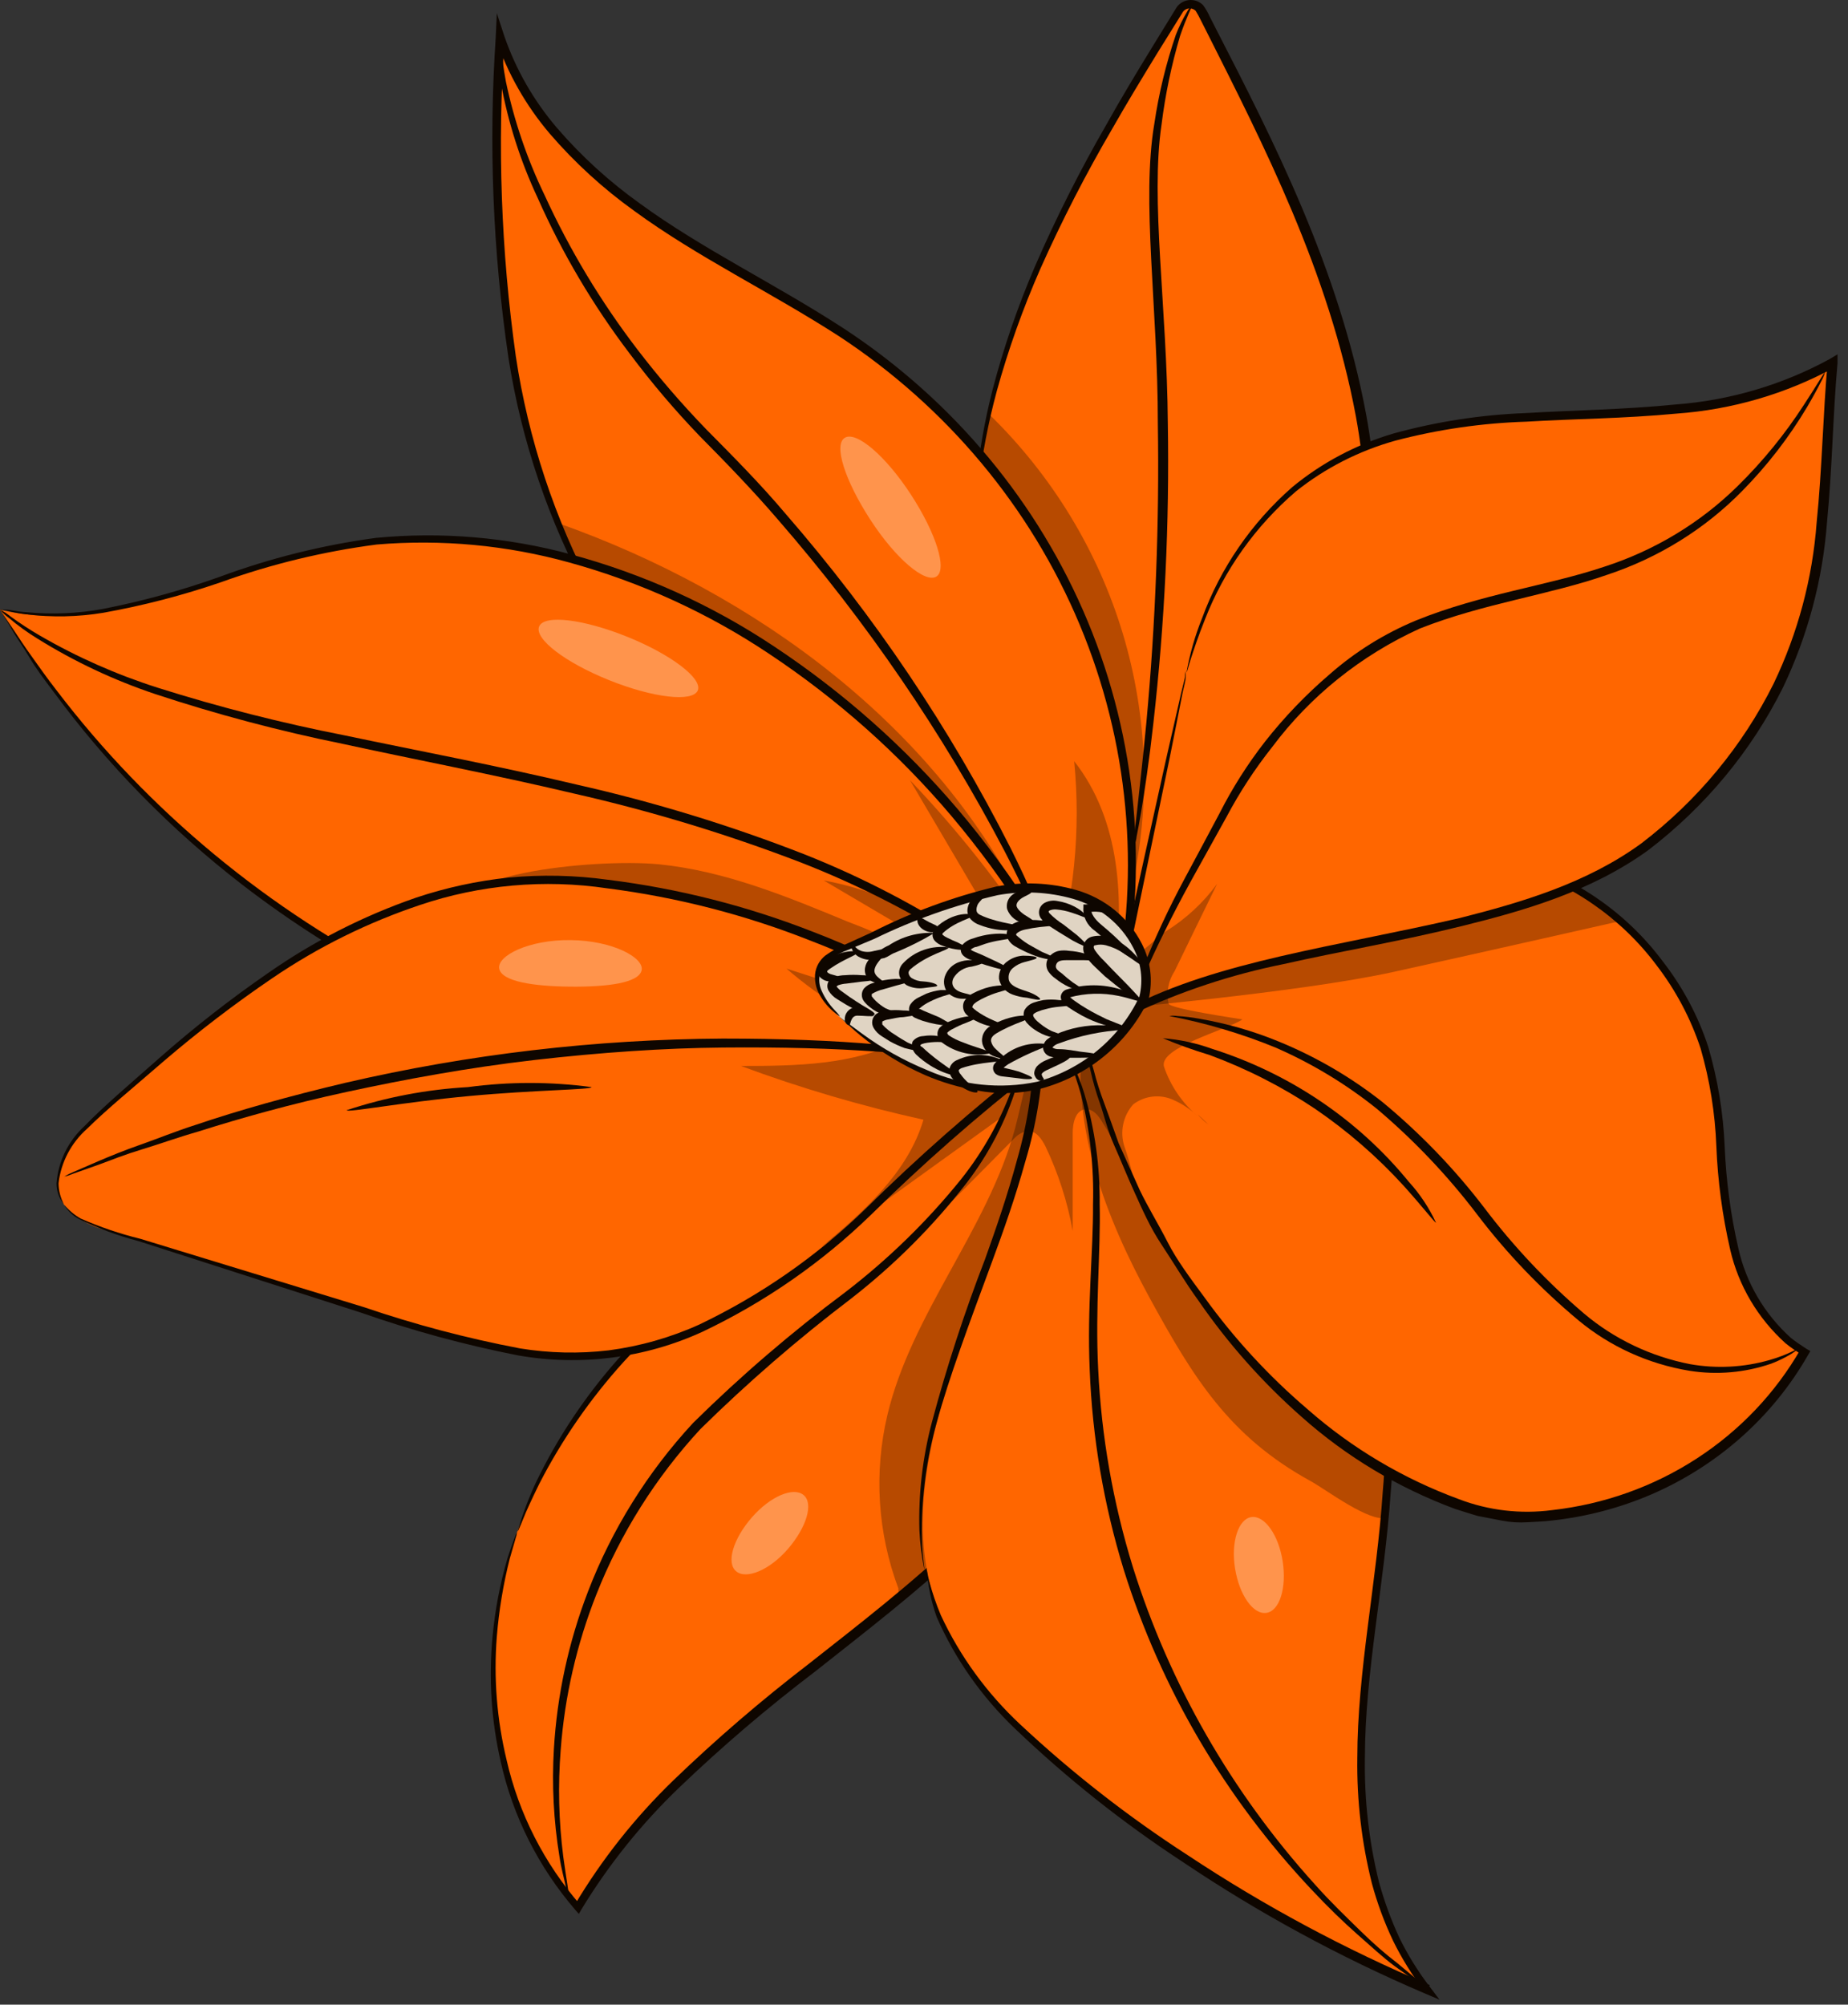 <?xml version="1.0" encoding="UTF-8"?> <svg xmlns="http://www.w3.org/2000/svg" width="130" height="141" viewBox="0 0 130 141" fill="none"><rect x="0" y="0" width="130" height="141" fill="#333333" stroke="none"/> <path d="M36.379 107.75C39.523 98.933 46.474 91.741 54.569 86.603C60.922 82.547 68.315 79.335 72.355 73.1L76.955 72.999C80.774 80.078 79.384 93.291 75.019 100.054C70.653 106.818 64.079 111.919 57.687 116.932C51.294 121.945 44.798 127.21 40.796 134.163C34.443 127.097 33.287 116.567 36.379 107.75Z" fill="#FF6600"></path> <path d="M36.379 107.75C36.358 107.913 36.318 108.074 36.262 108.229L35.86 109.627C35.404 111.426 35.1 113.259 34.95 115.106C34.72 118.02 34.952 120.951 35.639 123.797C36.494 127.555 38.277 131.056 40.836 133.999H40.42C42.323 130.8 44.651 127.857 47.345 125.245C50.37 122.331 53.563 119.585 56.907 117.02C60.377 114.287 64.027 111.478 67.457 108.204C69.205 106.573 70.833 104.826 72.33 102.976C73.891 101.112 75.181 99.048 76.162 96.843C77.758 92.94 78.638 88.796 78.761 84.6C79.008 80.646 78.268 76.693 76.604 73.075L76.89 73.239L72.291 73.327L72.55 73.176C70.504 76.148 67.851 78.681 64.755 80.62C61.871 82.547 58.96 84.121 56.31 85.733C51.655 88.463 47.454 91.86 43.85 95.81C41.515 98.395 39.533 101.261 37.951 104.337C37.419 105.42 37.029 106.264 36.795 106.856C36.691 107.12 36.6 107.334 36.522 107.511C36.495 107.588 36.456 107.66 36.405 107.725C36.748 106.54 37.182 105.382 37.705 104.261C39.215 101.127 41.16 98.207 43.486 95.583C47.081 91.573 51.287 88.12 55.959 85.343C58.623 83.718 61.507 82.131 64.352 80.204C67.379 78.3 69.973 75.819 71.979 72.911L72.07 72.773H72.239L76.838 72.672H77.046L77.137 72.848C78.857 76.558 79.632 80.614 79.397 84.675C79.29 88.951 78.41 93.176 76.799 97.157C75.811 99.423 74.499 101.543 72.901 103.455C71.378 105.326 69.724 107.094 67.951 108.745C64.482 112.007 60.818 114.816 57.349 117.562C54.008 120.099 50.819 122.82 47.8 125.711C45.126 128.272 42.806 131.16 40.901 134.301L40.719 134.616L40.485 134.351C37.884 131.336 36.078 127.752 35.223 123.91C34.56 121.018 34.367 118.043 34.651 115.093C34.824 113.231 35.176 111.388 35.704 109.589C35.899 108.984 36.068 108.518 36.184 108.216C36.231 108.054 36.296 107.898 36.379 107.75Z" fill="#0E0600"></path> <g opacity="0.3"> <path d="M73.616 73.113C72.225 74.964 72.004 77.156 71.394 79.41C69.458 86.502 64.105 92.396 62.416 99.563C61.469 103.603 61.739 107.822 63.196 111.718V112.587L68.393 107.851L75.175 80.418L74.824 73.1L73.616 73.113Z" fill="#0E0600"></path> </g> <path d="M39.991 133.306C39.897 133.083 39.827 132.851 39.783 132.613C39.692 132.147 39.484 131.467 39.354 130.573C38.946 128.074 38.815 125.541 38.964 123.016C39.187 119.225 39.997 115.488 41.368 111.932C43.045 107.567 45.553 103.547 48.761 100.079C52.106 96.778 55.683 93.706 59.467 90.885C62.498 88.558 65.232 85.891 67.613 82.937C69.199 80.942 70.436 78.708 71.277 76.325C71.835 74.624 71.952 73.629 72.03 73.642C72.04 73.883 72.019 74.124 71.965 74.36C71.877 75.047 71.73 75.725 71.524 76.388C70.767 78.846 69.571 81.157 67.99 83.214C65.64 86.246 62.908 88.979 59.856 91.351C56.128 94.185 52.591 97.248 49.267 100.52C46.118 103.931 43.639 107.871 41.953 112.146C40.57 115.643 39.725 119.318 39.445 123.053C39.243 125.572 39.304 128.104 39.627 130.611C39.861 132.324 40.056 133.293 39.991 133.306Z" fill="#0E0600"></path> <path d="M68.574 40.176C67.769 26.006 75.356 12.92 82.957 0.815C83.034 0.69 83.144 0.587 83.275 0.515C83.406 0.443 83.554 0.405 83.704 0.405C83.855 0.405 84.003 0.443 84.133 0.515C84.264 0.587 84.374 0.69 84.451 0.815C93.13 17.744 107.318 44.005 82.411 65.404L78.306 68.15C73.784 59.27 69.146 50.076 68.574 40.176Z" fill="#FF6600"></path> <path d="M68.575 40.176C68.617 40.35 68.648 40.527 68.666 40.705C68.666 41.095 68.77 41.612 68.835 42.267C69.111 44.236 69.51 46.188 70.03 48.111C70.858 51.12 71.909 54.066 73.174 56.928C74.616 60.278 76.487 63.981 78.592 68.024L78.202 67.924L82.295 65.165C87.178 61.064 91.027 55.932 93.546 50.164C94.868 46.942 95.683 43.545 95.963 40.088C96.232 36.472 96.036 32.837 95.378 29.268C93.481 19.116 88.882 10.174 84.854 2.176L84.478 1.433C84.368 1.204 84.247 0.981 84.114 0.765C84.048 0.699 83.967 0.65 83.877 0.621C83.788 0.592 83.692 0.585 83.599 0.6C83.505 0.615 83.417 0.651 83.342 0.706C83.266 0.761 83.206 0.833 83.165 0.916C82.594 1.848 82.009 2.768 81.45 3.675C80.333 5.501 79.255 7.277 78.267 9.015C76.392 12.22 74.697 15.521 73.187 18.902C71.958 21.697 70.933 24.571 70.121 27.505C69.521 29.726 69.086 31.987 68.822 34.269C68.662 35.712 68.584 37.163 68.588 38.614C68.588 39.08 68.588 39.445 68.588 39.748C68.607 39.873 68.607 40 68.588 40.126C68.571 40 68.571 39.873 68.588 39.748C68.588 39.458 68.588 39.08 68.523 38.614C68.468 37.156 68.507 35.697 68.64 34.243C68.853 31.942 69.249 29.66 69.822 27.417C70.598 24.453 71.597 21.548 72.81 18.726C74.294 15.313 75.973 11.983 77.838 8.751C78.813 7 79.891 5.211 81.009 3.385L82.711 0.614C82.8 0.452 82.927 0.312 83.083 0.208C83.239 0.103 83.418 0.035 83.606 0.01C83.793 -0.014 83.984 0.005 84.163 0.066C84.342 0.127 84.503 0.229 84.633 0.362C84.817 0.615 84.974 0.885 85.101 1.168L85.478 1.911C89.584 9.897 94.196 18.877 96.106 29.168C96.775 32.786 96.976 36.471 96.704 40.138C96.4 43.644 95.559 47.087 94.209 50.353C91.636 56.215 87.696 61.419 82.698 65.556L78.579 68.289L78.332 68.465L78.189 68.201C76.11 64.132 74.291 60.404 72.849 57.016C71.608 54.121 70.592 51.14 69.809 48.098C69.067 45.516 68.653 42.856 68.575 40.176Z" fill="#0E0600"></path> <path d="M83.854 0.362C83.919 0.362 83.49 1.118 83.009 2.541C82.407 4.578 81.972 6.659 81.71 8.763C80.917 14.091 82.087 21.522 82.152 29.772C82.27 36.81 81.932 43.848 81.138 50.844C80.839 53.54 80.514 55.693 80.268 57.142C80.151 57.822 80.047 58.401 79.956 58.842C79.938 59.047 79.885 59.247 79.8 59.434C79.777 59.233 79.777 59.031 79.8 58.83C79.8 58.364 79.917 57.784 79.982 57.104C80.138 55.605 80.398 53.439 80.644 50.806C81.289 43.818 81.558 36.801 81.45 29.785C81.45 21.585 80.281 14.129 81.203 8.7C81.515 6.583 82.019 4.497 82.71 2.465C82.921 1.917 83.178 1.387 83.477 0.878C83.574 0.688 83.701 0.514 83.854 0.362Z" fill="#0E0600"></path> <g opacity="0.3"> <path d="M68.769 33.702L69.575 29.13C74.001 33.436 77.239 38.752 78.992 44.589C80.745 50.426 80.955 56.596 79.605 62.533C79.761 51.31 76.955 41.725 68.769 33.702Z" fill="#0E0600"></path> </g> <path d="M51.892 53.791C44.292 48.111 39.497 39.42 37.172 30.389C34.846 21.358 34.794 11.937 35.223 2.68C37.016 8.196 41.563 12.479 46.487 15.754C51.412 19.028 56.881 21.56 61.611 25.024C68.532 30.208 73.805 37.179 76.825 45.137C79.845 53.095 80.489 61.718 78.683 70.014L72.265 72.256C71.316 67.722 67.782 64.082 63.91 61.374C60.039 58.666 55.673 56.626 51.892 53.791Z" fill="#FF6600"></path> <path d="M51.892 53.791L52.308 54.069L53.529 54.875C54.607 55.58 56.244 56.55 58.375 57.759C61.009 59.183 63.524 60.805 65.898 62.608C67.359 63.768 68.668 65.096 69.796 66.563C71.087 68.225 71.995 70.137 72.459 72.168L72.134 71.992L78.553 69.725L78.384 69.914C80.243 61.211 79.397 52.169 75.95 43.933C72.504 35.697 66.613 28.638 59.025 23.651C54.205 20.54 49.059 18.084 44.616 14.834C42.421 13.26 40.428 11.438 38.678 9.406C36.996 7.429 35.71 5.165 34.885 2.73L35.495 2.654C34.978 10.134 35.243 17.646 36.288 25.074C37.163 30.887 39.029 36.518 41.81 41.738C43.639 45.139 45.972 48.262 48.735 51.008C49.696 51.953 50.489 52.645 51.034 53.086L51.645 53.603L51.853 53.791C50.692 52.999 49.601 52.115 48.592 51.147C45.746 48.442 43.34 45.333 41.459 41.927C38.605 36.688 36.681 31.02 35.768 25.162C34.667 17.701 34.367 10.15 34.872 2.629L34.95 0.929L35.482 2.554C36.297 4.906 37.552 7.092 39.185 9.002C40.904 10.994 42.862 12.778 45.019 14.318C49.397 17.517 54.529 19.96 59.402 23.134C67.09 28.194 73.05 35.358 76.521 43.714C79.992 52.071 80.817 61.24 78.89 70.052V70.191H78.76L72.329 72.42L72.069 72.508V72.244C71.088 68.518 68.846 65.218 65.703 62.873C63.359 61.059 60.879 59.417 58.284 57.961C56.179 56.701 54.555 55.706 53.503 54.963C52.97 54.585 52.581 54.295 52.321 54.094C52.061 53.892 51.879 53.804 51.892 53.791Z" fill="#0E0600"></path> <path d="M35.222 2.642C35.222 2.642 35.222 3.763 35.586 5.728C36.164 8.494 37.08 11.183 38.315 13.738C40.066 17.56 42.244 21.184 44.811 24.545C46.329 26.529 47.964 28.426 49.709 30.226C51.541 32.077 53.464 34.004 55.27 36.145C61.508 43.322 66.818 51.21 71.082 59.636C72.361 62.19 73.484 64.814 74.447 67.495C74.785 68.453 74.98 69.208 75.136 69.712C75.236 69.967 75.302 70.234 75.331 70.506C75.196 70.265 75.087 70.012 75.006 69.75C74.811 69.259 74.577 68.49 74.187 67.584C73.144 64.946 71.964 62.36 70.653 59.837C66.286 51.519 60.95 43.714 54.75 36.574C52.944 34.47 51.073 32.543 49.215 30.666C47.462 28.843 45.827 26.916 44.317 24.898C41.725 21.49 39.545 17.805 37.821 13.915C36.603 11.316 35.73 8.578 35.222 5.765C35.104 4.998 35.048 4.224 35.054 3.448C35.081 3.174 35.138 2.904 35.222 2.642Z" fill="#0E0600"></path> <path d="M0 42.884C7.679 44.698 15.279 40.277 23.01 38.652C32.845 36.586 43.278 39.219 51.879 44.27C54.026 45.529 56.083 46.926 58.038 48.451C66.785 55.309 73.542 64.255 77.643 74.41L77.76 74.725C62.99 78.317 47.416 77.154 33.388 71.41C19.36 65.666 7.641 55.653 0 42.884Z" fill="#FF6600"></path> <path d="M0 42.884L1.013 44.383C1.325 44.861 1.715 45.453 2.222 46.159C2.728 46.864 3.287 47.67 3.976 48.552C10.47 57.071 18.887 64.037 28.584 68.919C33.13 71.188 37.923 72.958 42.875 74.196C54.284 77.073 66.252 77.143 77.695 74.398L77.462 74.838L76.565 72.735C74.096 67.198 70.843 62.022 66.898 57.356C63.22 53.016 58.929 49.2 54.153 46.02C49.843 43.13 45.071 40.947 40.03 39.559C35.639 38.343 31.055 37.916 26.505 38.299C22.768 38.786 19.099 39.673 15.565 40.944C12.865 41.873 10.093 42.593 7.276 43.098C5.485 43.395 3.66 43.433 1.858 43.212C1.397 43.158 0.941 43.07 0.494 42.947L0 42.884H0.442C0.754 42.884 1.247 43.035 1.858 43.06C3.649 43.232 5.455 43.156 7.224 42.834C10.016 42.286 12.761 41.533 15.435 40.579C18.984 39.263 22.676 38.342 26.44 37.833C31.048 37.39 35.7 37.783 40.16 38.992C45.26 40.37 50.089 42.558 54.452 45.466C59.284 48.668 63.627 52.514 67.353 56.89C71.343 61.596 74.636 66.819 77.137 72.407L78.046 74.536L78.189 74.889L77.812 74.977C66.259 77.738 54.177 77.651 42.667 74.725C37.682 73.451 32.858 71.643 28.285 69.334C24.317 67.313 20.554 64.935 17.046 62.23C11.997 58.332 7.532 53.77 3.781 48.678C3.105 47.784 2.482 46.952 2.066 46.234C1.65 45.516 1.195 44.912 0.896 44.383L0 42.884Z" fill="#0E0600"></path> <path d="M0 42.884C0.261 43.01 0.505 43.167 0.728 43.35C1.391 43.834 2.081 44.284 2.793 44.698C5.416 46.219 8.205 47.453 11.109 48.376C15.421 49.738 19.811 50.856 24.257 51.726C29.272 52.784 34.82 53.817 40.589 55.19C46.033 56.419 51.371 58.053 56.556 60.077C60.78 61.751 64.805 63.862 68.562 66.374C71.073 68.1 73.417 70.043 75.565 72.181C76.305 72.949 76.864 73.591 77.228 74.007C77.591 74.423 77.786 74.649 77.76 74.675C77.532 74.499 77.319 74.305 77.124 74.095L75.357 72.42C73.155 70.362 70.783 68.483 68.263 66.802C64.505 64.345 60.49 62.28 56.284 60.643C51.116 58.66 45.805 57.048 40.394 55.819C34.651 54.459 29.116 53.414 24.101 52.318C19.636 51.412 15.232 50.243 10.914 48.816C8 47.839 5.218 46.528 2.624 44.912C1.915 44.477 1.241 43.988 0.611 43.451C0.382 43.289 0.177 43.098 0 42.884Z" fill="#0E0600"></path> <path d="M65.196 110.395C63.105 98.782 73.33 85.356 73.2 73.579L78.267 72.42C85.816 76.753 95.859 87.194 97.327 95.583C98.626 103.039 96.937 110.697 96.171 118.166C95.404 125.635 95.794 133.885 100.523 139.906C91.615 136.106 83.305 131.107 75.837 125.056C70.978 121.189 66.262 116.441 65.196 110.395Z" fill="#FF6600"></path> <path d="M65.196 110.395C65.203 110.462 65.203 110.53 65.196 110.597C65.196 110.773 65.3 110.975 65.365 111.226C65.586 112.036 65.859 112.831 66.184 113.607C67.528 116.495 69.428 119.107 71.784 121.303C75.421 124.703 79.365 127.78 83.568 130.497C88.933 134.052 94.632 137.109 100.588 139.629L100.224 140.082C99.364 138.968 98.62 137.774 98.003 136.518C97.383 135.215 96.883 133.862 96.508 132.475C95.785 129.589 95.44 126.627 95.482 123.658C95.482 117.562 96.846 111.327 97.275 104.878C97.596 101.382 97.381 97.859 96.638 94.424C95.646 91.194 94.067 88.161 91.974 85.469C88.212 80.391 83.485 76.056 78.046 72.697H78.267L73.2 73.831L73.421 73.566C73.355 76.326 72.918 79.066 72.121 81.716C71.42 84.235 70.588 86.577 69.783 88.756C68.172 93.114 66.755 96.906 65.885 100.092C65.202 102.557 64.852 105.097 64.846 107.649C64.846 109.413 65.067 110.345 65.014 110.357C64.834 109.464 64.722 108.559 64.677 107.649C64.602 105.078 64.9 102.508 65.56 100.017C66.595 96.144 67.84 92.326 69.289 88.58C70.069 86.401 70.874 84.071 71.55 81.564C72.303 78.951 72.701 76.254 72.732 73.541V73.327H72.953L78.02 72.156H78.137L78.241 72.219C83.767 75.598 88.57 79.977 92.39 85.116C94.539 87.865 96.158 90.967 97.171 94.273C97.939 97.773 98.162 101.365 97.834 104.929C97.392 111.441 96.015 117.663 96.015 123.671C95.97 126.596 96.301 129.516 97.002 132.361C97.371 133.711 97.854 135.03 98.444 136.304C99.041 137.519 99.759 138.675 100.588 139.755L101.264 140.649L100.224 140.208C94.245 137.654 88.532 134.55 83.165 130.938C78.958 128.18 75.022 125.051 71.407 121.592C69.051 119.345 67.175 116.67 65.885 113.72C65.508 112.646 65.276 111.528 65.196 110.395Z" fill="#0E0600"></path> <path d="M75.136 74.259C75.286 74.461 75.408 74.681 75.5 74.914C75.807 75.563 76.067 76.232 76.279 76.917C77.024 79.447 77.387 82.069 77.358 84.701C77.436 88.026 77.033 91.968 77.254 96.314C77.479 101.032 78.299 105.706 79.696 110.231C82.279 118.464 86.641 126.068 92.494 132.538C93.611 133.797 94.703 134.83 95.651 135.762C96.6 136.694 97.47 137.45 98.25 138.042L99.913 139.427C100.114 139.584 100.301 139.756 100.471 139.944C100.241 139.833 100.027 139.693 99.835 139.528L98.081 138.269C97.314 137.702 96.47 136.921 95.482 136.052C94.495 135.183 93.377 134.1 92.234 132.878C86.168 126.428 81.662 118.747 79.047 110.395C77.643 105.826 76.84 101.103 76.656 96.339C76.461 91.93 76.916 88.001 76.89 84.713C76.963 82.115 76.679 79.518 76.045 76.992C75.539 75.204 75.071 74.284 75.136 74.259Z" fill="#0E0600"></path> <g opacity="0.3"> <path d="M80.879 91.3C77.812 85.683 75.305 79.222 76.201 72.936C77.085 74.624 77.371 77.874 78.267 79.562L97.223 102.838C98.159 103.669 97.535 106.755 97.535 106.755C96.314 107.082 93.299 104.778 92.195 104.173C86.478 101.037 83.945 96.906 80.879 91.3Z" fill="#0E0600"></path> </g> <path d="M76.019 72.156L80.138 68.881C85.569 65.102 101.277 58.628 107.539 60.908C110.668 62.08 113.459 63.966 115.676 66.406C117.892 68.847 119.469 71.769 120.272 74.927C121.142 78.478 120.986 82.194 121.571 85.796C122.156 89.399 123.715 93.152 126.95 95.029C125.008 98.428 122.193 101.284 118.779 103.321C115.365 105.358 111.467 106.506 107.461 106.654C99.432 106.843 81.294 95.986 76.019 72.156Z" fill="#FF6600"></path> <path d="M76.019 72.156C76.07 72.279 76.113 72.405 76.149 72.533L76.461 73.579C76.591 74.057 76.76 74.624 76.942 75.279C77.14 76.056 77.383 76.821 77.669 77.572C77.981 78.428 78.332 79.385 78.696 80.418L80.177 83.706C80.736 84.877 81.476 86.073 82.139 87.371C82.801 88.668 83.724 89.89 84.737 91.263C86.829 94.163 89.272 96.81 92.013 99.147C95.115 101.87 98.716 104.006 102.628 105.445C104.715 106.245 106.979 106.509 109.202 106.213C112.834 105.805 116.314 104.564 119.352 102.592C122.391 100.621 124.902 97.977 126.677 94.878L126.807 95.306C126.388 95.063 125.988 94.789 125.612 94.487C123.655 92.724 122.296 90.427 121.714 87.9C121.163 85.507 120.837 83.07 120.739 80.62C120.65 78.297 120.28 75.993 119.635 73.755C118.939 71.64 117.886 69.653 116.517 67.873C114.018 64.539 110.464 62.089 106.396 60.895C104.5 60.629 102.57 60.68 100.692 61.047C98.934 61.361 97.198 61.782 95.495 62.306C90.325 63.827 85.374 65.977 80.761 68.704C79.215 69.75 78.163 70.707 77.292 71.299L76.383 71.979C76.175 72.143 76.058 72.219 76.045 72.206C76.126 72.112 76.217 72.028 76.318 71.954L77.175 71.236C77.955 70.619 79.046 69.599 80.606 68.49C85.198 65.662 90.157 63.434 95.352 61.865C97.056 61.341 98.791 60.92 100.549 60.606C102.489 60.212 104.485 60.148 106.448 60.417C110.663 61.611 114.351 64.127 116.933 67.571C118.36 69.397 119.454 71.445 120.168 73.629C120.835 75.912 121.223 78.262 121.324 80.632C121.423 83.044 121.745 85.443 122.286 87.799C122.823 90.214 124.111 92.412 125.975 94.097C126.339 94.386 126.716 94.638 127.067 94.865L127.353 95.029L127.197 95.293C124.716 99.645 120.838 103.094 116.153 105.118C113.945 106.064 111.601 106.68 109.202 106.944C108.604 107.02 108.02 107.032 107.435 107.07C106.85 107.108 106.253 107.07 105.668 106.957L103.966 106.629C103.42 106.478 102.875 106.289 102.342 106.125C98.364 104.649 94.709 102.457 91.571 99.664C88.82 97.24 86.385 94.499 84.321 91.502C83.347 90.167 82.554 88.807 81.723 87.56C80.891 86.313 80.346 85.041 79.8 83.844C79.254 82.647 78.812 81.526 78.358 80.506C77.903 79.486 77.682 78.491 77.383 77.622C77.108 76.856 76.882 76.073 76.708 75.279C76.539 74.599 76.409 74.02 76.292 73.541L76.045 72.483C76.025 72.375 76.016 72.265 76.019 72.156Z" fill="#0E0600"></path> <path d="M126.469 94.89C126.469 94.89 126.326 95.029 126.027 95.218C125.578 95.49 125.104 95.722 124.611 95.91C122.763 96.549 120.778 96.723 118.843 96.414C115.962 95.939 113.268 94.716 111.047 92.875C108.382 90.654 105.985 88.149 103.901 85.406C101.846 82.702 99.493 80.223 96.885 78.012C94.711 76.263 92.303 74.805 89.726 73.68C87.32 72.696 84.817 71.954 82.256 71.463C82.436 71.435 82.621 71.435 82.801 71.463C83.325 71.494 83.845 71.557 84.36 71.652C86.265 71.978 88.126 72.51 89.908 73.239C92.563 74.321 95.044 75.768 97.275 77.534C99.944 79.745 102.345 82.242 104.434 84.978C106.485 87.688 108.833 90.175 111.437 92.396C113.56 94.185 116.125 95.409 118.882 95.948C120.746 96.279 122.664 96.18 124.481 95.659C125.807 95.281 126.43 94.84 126.469 94.89Z" fill="#0E0600"></path> <path d="M101.017 85.998C100.926 85.998 100.159 84.978 98.743 83.403C96.889 81.368 94.796 79.551 92.507 77.987C90.202 76.446 87.716 75.178 85.101 74.209C83.98 73.871 82.879 73.476 81.801 73.025C82.983 73.115 84.147 73.365 85.257 73.768C90.723 75.499 95.54 78.754 99.107 83.126C99.889 83.985 100.532 84.953 101.017 85.998Z" fill="#0E0600"></path> <g opacity="0.3"> <path d="M114.022 64.775C114.022 64.775 104.798 66.866 98.068 68.352C91.338 69.838 77.436 71.035 77.436 71.035L78.865 69.888L109.462 61.89L114.022 64.775Z" fill="#0E0600"></path> </g> <path d="M83.412 47.179C84.802 41.461 87.959 35.906 93.091 32.77C103.486 26.409 118.375 31.762 128.834 25.452C128.275 31.662 128.535 38.047 126.677 44.03C124.685 50.139 120.836 55.521 115.634 59.472C106.63 66.274 89.48 65.77 79.462 71.047L78.462 70.216C80.203 61.689 82.009 52.897 83.412 47.179Z" fill="#FF6600"></path> <path d="M83.412 47.179C83.412 47.179 83.412 47.318 83.412 47.595C83.412 47.872 83.282 48.287 83.178 48.791C82.971 49.874 82.659 51.411 82.269 53.376C81.437 57.394 80.229 63.15 78.761 70.254L78.683 70.04L79.683 70.871H79.397C85.66 67.609 93.949 66.588 102.68 64.573C107.007 63.477 111.619 62.13 115.478 59.308C119.413 56.3 122.59 52.462 124.767 48.086C126.478 44.517 127.504 40.675 127.795 36.75C128.184 32.908 128.236 29.193 128.561 25.54L129.055 25.842C125.639 27.705 121.842 28.814 117.933 29.092C114.23 29.445 110.697 29.457 107.37 29.659C104.257 29.756 101.166 30.204 98.159 30.994C95.602 31.707 93.223 32.92 91.169 34.558C88.318 37.005 86.124 40.087 84.776 43.539C84.27 44.798 83.984 45.693 83.776 46.322C83.685 46.625 83.607 46.864 83.555 47.066C83.531 47.147 83.501 47.227 83.464 47.305C83.698 45.992 84.067 44.704 84.569 43.463C85.863 39.939 88.037 36.781 90.896 34.269C92.98 32.547 95.409 31.261 98.029 30.49C101.064 29.654 104.191 29.172 107.344 29.054C110.684 28.853 114.218 28.815 117.868 28.45C121.682 28.163 125.385 27.071 128.717 25.25L129.263 24.923V25.54C128.938 29.105 128.899 32.871 128.522 36.75C128.221 40.766 127.173 44.696 125.43 48.35C123.206 52.815 119.963 56.73 115.946 59.8C111.918 62.709 107.241 64.044 102.875 65.127C98.51 66.21 94.235 66.916 90.298 67.81C86.623 68.548 83.057 69.729 79.683 71.324L79.528 71.4L79.397 71.299C79.06 70.997 78.709 70.707 78.41 70.455L78.306 70.367V70.228C79.878 63.137 81.138 57.394 82.035 53.376C82.477 51.424 82.828 49.9 83.074 48.816C83.191 48.325 83.295 47.935 83.36 47.632C83.36 47.48 83.377 47.328 83.412 47.179Z" fill="#0E0600"></path> <path d="M79.462 71.047C79.479 70.814 79.532 70.585 79.618 70.367C79.735 69.926 79.943 69.271 80.255 68.453C81.158 66.154 82.199 63.908 83.373 61.727C84.114 60.341 84.932 58.83 85.79 57.205C86.688 55.431 87.759 53.745 88.986 52.167C90.341 50.443 91.869 48.852 93.546 47.418C95.339 45.842 97.389 44.565 99.614 43.64C104.213 41.776 108.89 41.196 112.853 39.861C116.392 38.719 119.602 36.782 122.221 34.206C123.992 32.468 125.561 30.546 126.898 28.475C127.859 27.014 128.327 26.17 128.379 26.195C128.314 26.419 128.222 26.634 128.106 26.837C127.898 27.253 127.574 27.858 127.132 28.613C125.856 30.756 124.321 32.744 122.558 34.533C119.929 37.211 116.67 39.233 113.061 40.428C109.033 41.839 104.343 42.443 99.886 44.206C95.749 46.087 92.172 48.956 89.492 52.545C88.278 54.077 87.208 55.713 86.296 57.432L83.815 61.903C82.308 64.636 81.216 66.941 80.515 68.516C79.813 70.09 79.514 71.06 79.462 71.047Z" fill="#0E0600"></path> <g opacity="0.3"> <path d="M73.096 75.204C71.96 72.546 70.016 70.288 67.522 68.73C65.046 67.175 62.412 65.871 59.662 64.838C55.374 63.062 51.008 61.261 46.383 60.795C41.758 60.329 29.922 61.626 33.456 64.573C33.988 65.052 73.096 75.204 73.096 75.204Z" fill="#0E0600"></path> </g> <path d="M4.508 84.738C3.118 82.635 5.171 80.028 7.107 78.34C11.618 74.07 16.553 70.244 21.84 66.916C27.16 63.55 33.393 61.797 39.744 61.878C50.879 62.445 64.534 67.634 72.667 75.027C67.587 78.667 63.404 83.353 58.635 87.371C53.867 91.389 48.241 94.852 41.901 95.306C37.055 95.659 32.273 94.185 27.609 92.787L7.692 86.577C6.447 86.33 5.325 85.682 4.508 84.738Z" fill="#FF6600"></path> <path d="M4.508 84.738C4.834 85.128 5.23 85.457 5.678 85.708C7.03 86.304 8.434 86.78 9.874 87.132L25.608 91.943C29.187 93.164 32.851 94.132 36.574 94.84C38.639 95.177 40.744 95.224 42.823 94.978C45.028 94.688 47.174 94.077 49.19 93.165C53.523 91.095 57.474 88.346 60.883 85.028C64.538 81.412 68.408 78.005 72.472 74.826V75.33L70.718 73.869C66.574 70.647 61.953 68.049 57.011 66.16C52.43 64.345 47.626 63.109 42.719 62.482C38.295 61.826 33.773 62.228 29.545 63.654C25.849 64.891 22.35 66.625 19.151 68.805C16.508 70.603 13.971 72.541 11.55 74.612C9.433 76.451 7.536 78 6.146 79.373C5.009 80.376 4.289 81.746 4.119 83.227C4.123 83.74 4.253 84.245 4.495 84.701C4.153 84.282 3.97 83.761 3.976 83.227C4.094 81.692 4.798 80.255 5.951 79.196C7.341 77.76 9.186 76.211 11.303 74.335C13.706 72.223 16.236 70.25 18.878 68.427C22.068 66.198 25.568 64.417 29.272 63.137C31.377 62.434 33.556 61.961 35.769 61.727C38.096 61.507 40.443 61.558 42.758 61.878C47.726 62.495 52.591 63.731 57.232 65.556C62.241 67.474 66.927 70.106 71.134 73.365L72.836 74.813L73.135 75.078L72.81 75.317C68.764 78.48 64.907 81.866 61.26 85.456C57.808 88.807 53.809 91.582 49.424 93.668C45.379 95.525 40.835 96.107 36.431 95.331C32.688 94.595 29.005 93.594 25.413 92.333L9.744 87.295C8.3 86.917 6.898 86.398 5.561 85.746C5.12 85.511 4.756 85.163 4.508 84.738Z" fill="#0E0600"></path> <path d="M4.521 82.761C4.521 82.761 4.716 82.622 5.132 82.446L6.964 81.653C7.769 81.312 8.744 80.909 9.9 80.506C11.056 80.103 12.369 79.562 13.798 79.108C16.734 78.113 20.294 77.106 24.296 76.161C32.992 74.146 41.898 73.102 50.84 73.05C54.958 73.05 58.635 73.188 61.766 73.466C63.325 73.566 64.716 73.768 65.937 73.906C67.158 74.045 68.224 74.196 69.081 74.347L71.043 74.687C71.279 74.714 71.51 74.769 71.732 74.851C71.499 74.884 71.263 74.884 71.03 74.851L69.042 74.637C68.185 74.536 67.132 74.41 65.898 74.309C64.664 74.209 63.299 74.045 61.727 73.969C58.635 73.743 54.945 73.642 50.853 73.68C46.76 73.717 42.252 74.02 37.561 74.561C32.871 75.103 28.466 75.922 24.439 76.791C20.411 77.66 16.89 78.655 13.954 79.587C12.46 80.015 11.147 80.494 9.978 80.846C8.809 81.199 7.821 81.59 7.016 81.892L5.132 82.559C4.935 82.644 4.73 82.711 4.521 82.761Z" fill="#0E0600"></path> <path d="M24.387 78.088C27.143 77.174 30.015 76.627 32.923 76.463C35.807 76.075 38.732 76.075 41.615 76.463C41.615 76.652 37.718 76.652 32.988 77.093C28.259 77.534 24.426 78.277 24.387 78.088Z" fill="#0E0600"></path> <g opacity="0.3"> <path d="M40.42 39.395L39.276 36.8C53.217 41.738 65.937 51.134 72.251 64.157C68.415 58.555 63.852 53.454 58.674 48.98C53.365 44.558 47.141 41.29 40.42 39.395Z" fill="#0E0600"></path> </g> <g opacity="0.3"> <path d="M84.244 78.378C84.516 78.617 84.763 78.856 85.01 79.096C84.75 78.907 84.451 78.63 84.244 78.378Z" fill="#0E0600"></path> </g> <g opacity="0.3"> <path d="M71.368 80.053L66.652 84.814C67.951 82.723 69.25 80.645 70.549 78.516L57.765 87.724C60.792 85.204 63.871 82.446 64.963 78.756C60.597 77.793 56.307 76.53 52.126 74.977C56.024 74.977 60.038 74.914 63.468 73.163C60.496 71.911 57.746 70.211 55.322 68.125L63.118 70.644C64.056 71.017 65.067 71.185 66.08 71.135C66.583 71.09 67.057 70.885 67.428 70.553C67.799 70.221 68.046 69.779 68.133 69.296C68.211 68.125 67.054 67.294 66.028 66.689L57.947 61.928C63.235 62.885 67.86 65.908 72.238 68.856L64.014 54.875C67.85 58.898 71.238 63.301 74.122 68.012C75.553 63.321 76.042 58.409 75.564 53.54C78.826 57.684 79.124 63.364 78.358 68.528L81.996 65.518C83.415 64.637 84.646 63.5 85.621 62.167C84.62 64.208 83.62 66.261 82.632 68.301C82.185 68.981 82.031 69.805 82.204 70.594C82.347 70.959 86.985 71.627 87.401 71.702C86.296 72.445 81.528 73.667 81.879 75.015C82.33 76.349 83.136 77.544 84.218 78.478C83.743 78.023 83.188 77.652 82.581 77.383C82.122 77.163 81.608 77.075 81.099 77.129C80.591 77.182 80.109 77.375 79.709 77.685C79.358 78.088 79.117 78.571 79.01 79.089C78.904 79.606 78.934 80.142 79.099 80.645C79.449 81.642 79.714 82.666 79.891 83.706C79.277 82.01 78.476 80.384 77.5 78.856C77.254 78.453 76.903 78.012 76.409 78.025C75.668 78.025 75.448 78.995 75.461 79.725V86.577C75.093 84.528 74.451 82.534 73.551 80.645C73.291 80.129 72.901 79.537 72.316 79.549C71.95 79.606 71.615 79.784 71.368 80.053Z" fill="#0E0600"></path> </g> <path d="M59.09 71.551C58.554 71.089 58.114 70.534 57.791 69.914C57.621 69.601 57.532 69.253 57.532 68.9C57.532 68.546 57.621 68.198 57.791 67.886C58.201 67.365 58.762 66.975 59.402 66.765L62.962 65.203C65.255 64.081 67.681 63.235 70.186 62.684C72.719 62.156 75.365 62.565 77.604 63.83C78.702 64.481 79.568 65.442 80.088 66.582C80.608 67.723 80.757 68.991 80.515 70.216C79.639 72.117 78.219 73.733 76.421 74.872C74.624 76.011 72.527 76.624 70.38 76.639C66.112 76.299 62.109 74.495 59.09 71.551Z" fill="#E0D4C3"></path> <path d="M59.09 71.551C59.09 71.551 59.636 71.967 60.636 72.697C62.056 73.742 63.605 74.609 65.248 75.279C67.664 76.347 70.371 76.63 72.966 76.085C74.538 75.65 75.995 74.891 77.235 73.858C78.475 72.825 79.47 71.544 80.151 70.103C80.434 68.934 80.277 67.706 79.709 66.639C79.286 65.82 78.694 65.095 77.97 64.508C77.246 63.921 76.405 63.484 75.499 63.225C73.775 62.732 71.954 62.641 70.186 62.961C67.18 63.658 64.268 64.689 61.507 66.034L59.766 66.765C59.253 66.954 58.765 67.199 58.31 67.495C57.99 67.76 57.768 68.118 57.677 68.515C57.585 68.913 57.63 69.329 57.804 69.7C58.026 70.195 58.333 70.651 58.713 71.047C58.856 71.187 58.987 71.339 59.103 71.501C59.103 71.501 58.908 71.4 58.622 71.148C58.182 70.771 57.824 70.313 57.57 69.8C57.385 69.406 57.305 68.973 57.336 68.541C57.36 68.282 57.436 68.031 57.561 67.802C57.686 67.573 57.857 67.37 58.063 67.206C58.532 66.868 59.043 66.588 59.584 66.374L61.299 65.593C64.081 64.175 67.03 63.088 70.082 62.356C71.945 61.997 73.871 62.079 75.694 62.596C76.693 62.88 77.621 63.363 78.417 64.014C79.213 64.664 79.861 65.468 80.32 66.374C80.945 67.586 81.115 68.971 80.8 70.291C80.081 71.82 79.024 73.176 77.704 74.264C76.383 75.353 74.832 76.146 73.161 76.589C71.715 76.939 70.207 76.978 68.743 76.703C67.49 76.49 66.269 76.13 65.105 75.632C63.455 74.909 61.916 73.968 60.532 72.836C60.038 72.433 59.688 72.105 59.454 71.879C59.22 71.652 59.064 71.564 59.09 71.551Z" fill="#0E0600"></path> <path d="M79.709 67.369C79.579 67.508 78.41 66.651 77.007 65.455C76.741 65.273 76.529 65.028 76.39 64.743C76.251 64.459 76.191 64.144 76.214 63.83V63.616H76.409C76.864 63.556 77.326 63.659 77.708 63.906C77.981 64.082 78.059 64.246 78.02 64.296C77.981 64.347 77.358 63.981 76.513 64.183L76.747 63.943C76.747 64.246 76.994 64.636 77.422 65.001C78.826 66.16 79.826 67.243 79.709 67.369Z" fill="#0E0600"></path> <path d="M80.32 70.468C80.32 70.543 79.761 70.266 79.02 69.712C78.657 69.422 78.228 69.082 77.721 68.667L77.033 68.012C76.765 67.763 76.529 67.484 76.331 67.18C76.205 66.967 76.168 66.715 76.227 66.475C76.258 66.343 76.324 66.221 76.417 66.119C76.51 66.018 76.628 65.941 76.76 65.896C77.129 65.793 77.521 65.793 77.89 65.896C78.449 66.056 78.964 66.336 79.397 66.714C80.099 67.344 80.398 67.823 80.333 67.873C80.268 67.924 79.826 67.584 79.098 67.08C78.704 66.811 78.264 66.611 77.799 66.488C77.552 66.424 77.293 66.424 77.046 66.488C76.916 66.488 76.89 66.651 77.046 66.866C77.22 67.116 77.42 67.348 77.643 67.558L78.28 68.226L79.384 69.347C79.982 69.989 80.385 70.392 80.32 70.468Z" fill="#0E0600"></path> <path d="M79.254 72.319C79.254 72.395 78.631 72.382 77.695 72.093C77.149 71.928 76.622 71.709 76.123 71.438C75.837 71.274 75.538 71.11 75.253 70.909C75.077 70.808 74.919 70.681 74.785 70.531C74.722 70.466 74.676 70.388 74.649 70.302C74.622 70.217 74.615 70.128 74.629 70.04C74.648 69.944 74.691 69.855 74.755 69.781C74.818 69.706 74.9 69.648 74.993 69.611C76.257 69.2 77.626 69.2 78.891 69.611C79.826 69.939 80.294 70.342 80.19 70.405C80.086 70.468 79.605 70.241 78.709 70.052C77.561 69.812 76.37 69.847 75.24 70.153C75.24 70.153 75.24 70.153 75.175 70.153H75.292C75.395 70.251 75.508 70.34 75.629 70.418C75.884 70.603 76.149 70.775 76.422 70.934C76.942 71.249 77.435 71.488 77.851 71.69C78.722 72.042 79.254 72.219 79.254 72.319Z" fill="#0E0600"></path> <path d="M77.397 74.259C77.397 74.347 76.838 74.398 75.968 74.398H74.434C74.259 74.394 74.084 74.368 73.915 74.322C73.78 74.29 73.658 74.22 73.563 74.122C73.469 74.023 73.406 73.9 73.382 73.768C73.371 73.635 73.395 73.502 73.452 73.38C73.508 73.259 73.596 73.154 73.707 73.075C73.858 72.959 74.024 72.861 74.201 72.785C75.277 72.3 76.457 72.072 77.644 72.118C78.54 72.118 79.073 72.357 79.06 72.433C77.493 72.52 75.951 72.843 74.487 73.39C74.308 73.439 74.149 73.54 74.032 73.68C74.163 73.761 74.318 73.8 74.474 73.793C75.045 73.793 75.565 73.906 75.994 73.969C76.864 74.058 77.397 74.171 77.397 74.259Z" fill="#0E0600"></path> <path d="M73.434 75.884C73.434 75.884 73.434 75.997 73.278 76.022C73.184 76.023 73.093 75.997 73.014 75.948C72.936 75.898 72.874 75.828 72.836 75.745C72.797 75.689 72.771 75.624 72.76 75.557C72.749 75.49 72.752 75.421 72.771 75.355C72.802 75.221 72.864 75.096 72.953 74.99C73.13 74.812 73.342 74.671 73.577 74.574C74.434 74.171 75.227 74.146 75.266 74.322C75.305 74.498 74.655 74.801 73.862 75.166C73.434 75.342 73.265 75.493 73.278 75.582C73.291 75.67 73.369 75.808 73.434 75.884Z" fill="#0E0600"></path> <path d="M76.487 66.576C76.487 66.651 76.045 66.475 75.447 66.148L74.434 65.53L73.849 65.153C73.59 65.005 73.367 64.803 73.2 64.561C73.145 64.471 73.11 64.372 73.096 64.269C73.082 64.165 73.09 64.061 73.119 63.961C73.148 63.86 73.198 63.767 73.265 63.686C73.333 63.605 73.416 63.539 73.511 63.49C73.783 63.352 74.096 63.312 74.395 63.377C74.813 63.441 75.217 63.573 75.59 63.767C76.227 64.107 76.487 64.472 76.435 64.535C76.383 64.598 76.006 64.384 75.395 64.195C75.046 64.078 74.684 64.002 74.317 63.969C74.148 63.951 73.978 63.977 73.823 64.044C73.745 64.107 73.745 64.12 73.823 64.233C74.124 64.538 74.46 64.808 74.824 65.039L75.759 65.77C76.24 66.198 76.539 66.5 76.487 66.576Z" fill="#0E0600"></path> <path d="M76.162 69.662C76.162 69.75 75.733 69.662 75.174 69.41C74.844 69.253 74.534 69.059 74.252 68.83C74.052 68.695 73.88 68.524 73.745 68.327C73.656 68.184 73.608 68.021 73.608 67.854C73.608 67.688 73.656 67.524 73.745 67.382C73.829 67.253 73.939 67.141 74.069 67.055C74.198 66.968 74.344 66.908 74.499 66.878C74.731 66.841 74.968 66.841 75.201 66.878C75.57 66.901 75.936 66.965 76.292 67.067C76.889 67.243 77.214 67.445 77.188 67.533C77.162 67.621 76.772 67.533 76.201 67.533C75.902 67.533 75.564 67.533 75.174 67.533C74.785 67.533 74.434 67.533 74.317 67.797C74.2 68.062 74.317 68.201 74.681 68.453C74.929 68.679 75.189 68.894 75.46 69.095C75.889 69.372 76.201 69.586 76.162 69.662Z" fill="#0E0600"></path> <path d="M74.837 72.911C74.837 72.987 74.434 73.062 73.811 72.911C73.448 72.807 73.106 72.645 72.797 72.433C72.605 72.308 72.431 72.16 72.278 71.992C72.157 71.873 72.073 71.724 72.034 71.562C71.995 71.4 72.003 71.231 72.057 71.072C72.129 70.938 72.228 70.818 72.349 70.721C72.469 70.623 72.608 70.55 72.758 70.506C72.966 70.435 73.178 70.38 73.395 70.342C73.761 70.294 74.133 70.294 74.499 70.342C75.136 70.342 75.487 70.581 75.461 70.669C75.435 70.757 75.071 70.745 74.512 70.808C74.182 70.836 73.856 70.895 73.538 70.984C73.2 71.06 72.719 71.236 72.68 71.375C72.641 71.513 72.901 71.803 73.174 72.004C73.422 72.205 73.692 72.379 73.98 72.521C74.486 72.722 74.837 72.811 74.837 72.911Z" fill="#0E0600"></path> <path d="M72.602 75.833C72.602 75.922 72.2 75.934 71.576 75.833L70.498 75.707C70.344 75.691 70.197 75.639 70.069 75.556C69.966 75.475 69.895 75.361 69.869 75.235C69.843 75.109 69.863 74.977 69.926 74.864C70.091 74.643 70.298 74.454 70.537 74.309C70.992 73.923 71.537 73.648 72.124 73.505C72.711 73.363 73.325 73.358 73.915 73.491C72.879 73.859 71.88 74.314 70.926 74.851C70.778 74.948 70.639 75.058 70.511 75.178C70.381 75.115 70.329 75.178 70.433 75.103C70.537 75.027 70.511 75.103 70.615 75.103C71.022 75.195 71.372 75.283 71.667 75.367C72.265 75.594 72.628 75.745 72.602 75.833Z" fill="#0E0600"></path> <path d="M74.187 67.445C74.187 67.533 73.745 67.508 73.122 67.332C72.757 67.213 72.401 67.07 72.056 66.903C71.851 66.81 71.651 66.705 71.459 66.588C71.178 66.446 70.961 66.208 70.848 65.921C70.796 65.741 70.808 65.549 70.884 65.377C70.96 65.206 71.094 65.064 71.264 64.976C71.494 64.853 71.745 64.772 72.004 64.737C72.393 64.695 72.785 64.695 73.174 64.737C73.836 64.737 74.213 64.951 74.2 65.039C74.187 65.127 73.797 65.14 73.174 65.203C72.82 65.245 72.469 65.303 72.121 65.379C71.732 65.455 71.394 65.682 71.498 65.782C71.602 65.883 72.03 66.236 72.355 66.425C72.68 66.614 73.031 66.803 73.304 66.954C73.862 67.18 74.213 67.357 74.187 67.445Z" fill="#0E0600"></path> <path d="M73.161 70.291C73.096 70.367 72.797 70.291 72.251 70.178C71.9 70.15 71.554 70.073 71.225 69.951C70.982 69.862 70.766 69.713 70.6 69.518C70.434 69.324 70.322 69.091 70.276 68.843C70.26 68.597 70.31 68.352 70.422 68.131C70.534 67.91 70.703 67.721 70.913 67.584C71.221 67.367 71.586 67.241 71.966 67.218C72.576 67.218 72.927 67.281 72.927 67.369C72.927 67.458 72.576 67.533 72.056 67.672C71.78 67.744 71.523 67.873 71.303 68.05C71.185 68.135 71.091 68.248 71.03 68.378C70.969 68.508 70.942 68.65 70.952 68.793C70.952 69.385 71.849 69.586 72.368 69.775C72.888 69.964 73.226 70.229 73.161 70.291Z" fill="#0E0600"></path> <path d="M70.653 74.385C70.653 74.46 70.302 74.473 69.783 74.234C69.619 74.148 69.475 74.031 69.359 73.891C69.243 73.75 69.157 73.588 69.107 73.415C69.052 73.172 69.079 72.918 69.185 72.692C69.29 72.465 69.468 72.277 69.692 72.156C71.134 71.299 72.498 71.375 72.498 71.538C72.498 71.702 71.277 71.967 70.069 72.697C69.796 72.874 69.692 73.037 69.718 73.239C69.767 73.453 69.885 73.647 70.055 73.793C70.393 74.133 70.692 74.297 70.653 74.385Z" fill="#0E0600"></path> <path d="M70.744 72.193C70.744 72.282 70.328 72.345 69.705 72.193C69.332 72.112 68.974 71.981 68.639 71.803C68.428 71.702 68.231 71.575 68.055 71.425C67.915 71.311 67.816 71.157 67.772 70.985C67.728 70.813 67.74 70.632 67.808 70.468C67.949 70.214 68.166 70.007 68.431 69.876C68.627 69.768 68.831 69.675 69.042 69.599C69.391 69.462 69.759 69.373 70.133 69.334C70.77 69.259 71.16 69.334 71.16 69.448C71.16 69.561 70.796 69.611 70.237 69.788C69.912 69.885 69.595 70.007 69.289 70.153C68.964 70.304 68.509 70.543 68.431 70.732C68.353 70.921 68.431 70.846 68.509 70.959C68.651 71.081 68.803 71.191 68.964 71.287C69.245 71.465 69.54 71.621 69.848 71.753C70.38 72.004 70.757 72.105 70.744 72.193Z" fill="#0E0600"></path> <path d="M70.991 68.226C70.991 68.314 70.563 68.226 69.926 68.049C69.601 67.961 69.224 67.848 68.822 67.697L68.172 67.47C68.022 67.413 67.885 67.327 67.769 67.218C67.672 67.127 67.609 67.006 67.591 66.876C67.572 66.746 67.598 66.614 67.665 66.5C67.863 66.259 68.137 66.087 68.445 66.009C68.669 65.927 68.899 65.859 69.133 65.808C69.525 65.718 69.926 65.671 70.329 65.669C71.017 65.669 71.42 65.833 71.407 65.908C71.394 65.984 70.991 66.022 70.368 66.135C70.006 66.192 69.65 66.276 69.302 66.387L68.692 66.601C68.484 66.601 68.25 66.84 68.211 66.803C68.211 66.803 68.315 66.74 68.302 66.803C68.361 66.85 68.426 66.888 68.497 66.916L69.121 67.18L70.147 67.659C70.68 67.911 71.017 68.138 70.991 68.226Z" fill="#0E0600"></path> <path d="M68.38 70.09C68.38 70.178 68.094 70.279 67.561 70.241C67.213 70.206 66.89 70.049 66.652 69.8C66.518 69.62 66.435 69.409 66.412 69.188C66.389 68.966 66.427 68.743 66.522 68.541C66.691 68.163 67.002 67.861 67.393 67.697C67.681 67.583 67.991 67.527 68.302 67.533C68.809 67.533 69.095 67.634 69.108 67.709C69.121 67.785 68.809 67.886 68.367 67.987C68.099 68.011 67.84 68.099 67.614 68.242C67.388 68.384 67.2 68.578 67.068 68.805C66.834 69.309 67.185 69.649 67.6 69.788C68.016 69.926 68.393 69.951 68.38 70.09Z" fill="#0E0600"></path> <path d="M69.692 74.083C69.095 74.208 68.477 74.204 67.882 74.071C67.287 73.938 66.729 73.68 66.249 73.314C66.109 73.2 66.009 73.046 65.963 72.874C65.941 72.773 65.941 72.67 65.963 72.57C65.986 72.47 66.03 72.376 66.093 72.294C66.274 72.107 66.496 71.96 66.743 71.866C67.091 71.711 67.457 71.597 67.834 71.526C68.471 71.412 68.873 71.526 68.873 71.526C68.873 71.526 68.51 71.727 67.964 71.942C67.641 72.06 67.328 72.203 67.028 72.37C66.877 72.436 66.74 72.53 66.626 72.647C66.626 72.647 66.626 72.647 66.704 72.798C67.033 73.019 67.391 73.197 67.769 73.327C68.133 73.478 68.471 73.579 68.756 73.68C69.328 73.869 69.705 73.982 69.692 74.083Z" fill="#0E0600"></path> <path d="M68.756 76.803C68.756 76.879 68.366 76.866 67.86 76.577C67.561 76.412 67.296 76.194 67.08 75.934C66.98 75.842 66.902 75.731 66.85 75.607C66.799 75.483 66.775 75.35 66.781 75.216C66.809 75.067 66.876 74.927 66.977 74.81C67.077 74.693 67.206 74.603 67.353 74.549C67.835 74.323 68.364 74.205 68.899 74.205C69.435 74.205 69.963 74.323 70.445 74.549C70.445 74.738 69.042 74.65 67.639 75.128C67.496 75.191 67.444 75.267 67.444 75.279C67.444 75.292 67.444 75.418 67.574 75.556C67.737 75.788 67.929 75.999 68.145 76.186C68.509 76.539 68.86 76.715 68.756 76.803Z" fill="#0E0600"></path> <path d="M67.249 75.582C67.249 75.745 65.755 75.418 64.443 74.171C64.34 74.066 64.26 73.942 64.209 73.806C64.168 73.716 64.147 73.62 64.147 73.522C64.147 73.425 64.168 73.328 64.209 73.239C64.298 73.129 64.41 73.04 64.538 72.977C64.666 72.914 64.806 72.879 64.95 72.874C65.298 72.815 65.654 72.815 66.002 72.874C66.587 72.987 66.885 73.214 66.847 73.289C66.808 73.365 66.47 73.289 65.95 73.289C65.43 73.289 64.365 73.415 64.885 73.654C66.08 74.801 67.327 75.418 67.249 75.582Z" fill="#0E0600"></path> <path d="M66.808 72.042C66.808 72.13 66.431 72.143 65.872 72.042C65.547 71.982 65.226 71.902 64.911 71.803C64.716 71.738 64.525 71.662 64.339 71.576C64.185 71.493 64.062 71.366 63.988 71.211C63.952 71.116 63.939 71.014 63.95 70.914C63.962 70.813 63.997 70.717 64.053 70.632C64.197 70.427 64.394 70.261 64.625 70.153L65.171 69.888C65.492 69.765 65.828 69.68 66.171 69.637C66.743 69.637 67.106 69.637 67.093 69.763C67.08 69.888 66.769 69.926 66.275 70.09C65.985 70.188 65.703 70.305 65.43 70.443C65.139 70.578 64.872 70.757 64.638 70.972C64.56 70.972 64.638 70.972 64.638 70.972C64.716 70.972 64.638 70.972 64.729 70.972C64.88 71.053 65.036 71.124 65.196 71.186L66.067 71.551C66.509 71.803 66.82 71.954 66.808 72.042Z" fill="#0E0600"></path> <path d="M65.924 69.334C65.924 69.41 65.56 69.41 64.963 69.498C64.556 69.55 64.144 69.479 63.78 69.296C63.541 69.139 63.362 68.909 63.274 68.641C63.235 68.483 63.239 68.318 63.284 68.162C63.33 68.005 63.415 67.863 63.533 67.747C63.935 67.323 64.437 67.001 64.996 66.808C65.556 66.615 66.155 66.557 66.743 66.639C66.743 66.828 65.261 67.118 64.027 68.188C63.923 68.314 63.897 68.377 63.923 68.49C63.952 68.612 64.026 68.72 64.131 68.793C64.38 68.945 64.668 69.028 64.963 69.032C65.56 69.07 65.963 69.234 65.924 69.334Z" fill="#0E0600"></path> <path d="M64.664 73.868C64.664 73.957 64.235 73.868 63.637 73.717C63.284 73.586 62.941 73.431 62.611 73.251L62.052 72.899C61.811 72.755 61.61 72.556 61.468 72.319C61.368 72.158 61.331 71.968 61.365 71.783C61.398 71.597 61.499 71.43 61.649 71.312C61.875 71.16 62.142 71.076 62.416 71.072C62.788 71.036 63.162 71.036 63.533 71.072C64.183 71.072 64.56 71.236 64.56 71.324C64.56 71.412 64.157 71.45 63.559 71.538C63.261 71.538 62.897 71.627 62.507 71.702C62.35 71.72 62.199 71.771 62.065 71.853C62.065 71.853 62.065 71.929 62.065 72.055C62.32 72.337 62.618 72.579 62.949 72.773C63.273 72.999 63.585 73.176 63.845 73.327C64.365 73.541 64.703 73.717 64.664 73.868Z" fill="#0E0600"></path> <path d="M63.053 71.35C63.053 71.425 62.676 71.501 62.117 71.35C61.795 71.244 61.495 71.082 61.234 70.871C61.063 70.743 60.91 70.595 60.779 70.43C60.68 70.298 60.626 70.14 60.626 69.977C60.626 69.814 60.68 69.655 60.779 69.523C60.957 69.328 61.193 69.192 61.455 69.133L62 68.982C62.317 68.914 62.638 68.872 62.962 68.856C63.52 68.856 63.858 68.856 63.858 68.994C63.858 69.133 63.546 69.183 63.04 69.322L62.169 69.573C61.87 69.642 61.585 69.756 61.325 69.914C61.325 69.914 61.325 69.914 61.325 70.077C61.413 70.2 61.513 70.314 61.623 70.417C61.828 70.611 62.054 70.78 62.299 70.921C62.741 71.11 63.066 71.211 63.053 71.35Z" fill="#0E0600"></path> <path d="M59.961 66.374C60.052 66.374 60.13 66.727 60.597 66.891C60.881 66.975 61.184 66.975 61.468 66.891L62.001 66.777C62.001 66.777 62.338 66.563 62.533 66.488C63.476 65.864 64.603 65.559 65.743 65.618C64.817 66.169 63.848 66.65 62.845 67.054C62.624 67.155 62.559 67.243 62.221 67.382C61.999 67.434 61.773 67.472 61.546 67.495C61.142 67.558 60.729 67.482 60.377 67.281C59.766 66.903 59.87 66.311 59.961 66.374Z" fill="#0E0600"></path> <path d="M61.532 71.35C61.532 71.425 61.091 71.35 60.493 71.135C60.136 70.998 59.792 70.829 59.467 70.632L58.895 70.279C58.642 70.131 58.432 69.923 58.284 69.674C58.23 69.576 58.201 69.465 58.201 69.353C58.201 69.241 58.23 69.131 58.284 69.032C58.391 68.882 58.546 68.771 58.726 68.717C58.959 68.634 59.205 68.591 59.454 68.591C59.838 68.559 60.225 68.559 60.61 68.591C61.26 68.591 61.649 68.78 61.636 68.856C61.623 68.931 61.234 68.994 60.61 69.045L59.532 69.183C59.341 69.195 59.153 69.233 58.973 69.296C58.817 69.385 58.856 69.372 58.856 69.397C58.964 69.536 59.096 69.655 59.246 69.75L59.752 70.115C60.09 70.342 60.389 70.543 60.662 70.707C61.234 71.035 61.571 71.249 61.532 71.35Z" fill="#0E0600"></path> <path d="M59.766 72.093C59.766 72.156 59.467 72.093 59.428 71.74C59.412 71.526 59.479 71.315 59.616 71.147C59.753 70.979 59.95 70.867 60.168 70.833C60.348 70.798 60.534 70.799 60.713 70.838C60.892 70.877 61.061 70.953 61.208 71.06C61.416 71.211 61.494 71.35 61.455 71.438C61.416 71.526 60.753 71.438 60.311 71.438C59.87 71.438 59.844 71.967 59.766 72.093Z" fill="#0E0600"></path> <path d="M72.55 62.734C72.55 62.835 72.342 62.923 72.043 63.074C71.745 63.225 71.433 63.503 71.524 63.767C71.615 64.032 72.004 64.321 72.316 64.498C72.628 64.674 72.823 64.876 72.771 64.951C72.719 65.027 72.498 64.951 72.147 64.951C71.855 64.918 71.579 64.806 71.349 64.627C71.119 64.449 70.946 64.212 70.848 63.943C70.809 63.765 70.82 63.58 70.879 63.407C70.938 63.235 71.044 63.081 71.186 62.961C71.383 62.794 71.628 62.689 71.888 62.659C72.303 62.533 72.537 62.659 72.55 62.734Z" fill="#0E0600"></path> <path d="M69.432 62.797C69.432 62.885 69.211 63.087 68.926 63.414C68.774 63.572 68.691 63.779 68.692 63.994C68.692 64.208 68.822 64.309 69.159 64.447C70.459 64.989 71.758 65.014 71.758 65.203C71.758 65.392 70.459 65.669 68.9 65.052C68.672 64.975 68.466 64.845 68.302 64.674C68.131 64.487 68.043 64.243 68.055 63.994C68.069 63.813 68.122 63.638 68.212 63.479C68.301 63.321 68.425 63.182 68.575 63.074C69.069 62.76 69.393 62.734 69.432 62.797Z" fill="#0E0600"></path> <path d="M68.055 66.702C68.055 66.79 67.717 66.853 67.197 66.765C66.899 66.716 66.607 66.636 66.327 66.525C66.119 66.462 65.932 66.35 65.781 66.198C65.719 66.136 65.672 66.063 65.64 65.983C65.609 65.903 65.595 65.817 65.599 65.732C65.606 65.575 65.666 65.425 65.768 65.304C67.067 64.044 68.483 64.246 68.47 64.397C68.457 64.548 67.171 64.812 66.301 65.656C66.301 65.77 66.301 65.656 66.301 65.745C66.394 65.826 66.499 65.894 66.612 65.946C66.885 66.085 67.145 66.198 67.366 66.286C67.769 66.513 68.068 66.614 68.055 66.702Z" fill="#0E0600"></path> <path d="M64.638 64.523C64.82 64.523 65.067 64.712 65.365 64.863C65.664 65.014 66.002 65.115 66.041 65.291C66.08 65.467 65.599 65.732 65.028 65.43C64.456 65.127 64.456 64.561 64.638 64.523Z" fill="#0E0600"></path> <path d="M62.117 69.12C62.117 69.208 61.896 69.234 61.597 69.12C61.395 69.073 61.211 68.973 61.065 68.831C60.971 68.724 60.904 68.599 60.868 68.463C60.832 68.328 60.828 68.186 60.857 68.05C60.899 67.836 60.998 67.637 61.144 67.471C61.29 67.305 61.477 67.179 61.688 67.105C61.974 66.992 62.156 66.992 62.208 67.105C62.26 67.218 61.61 67.684 61.52 68.201C61.428 68.717 62.234 68.956 62.117 69.12Z" fill="#0E0600"></path> <path d="M59.181 68.83C59.181 68.919 58.908 68.982 58.505 69.019C58.341 69.041 58.174 69.019 58.021 68.957C57.868 68.895 57.735 68.795 57.635 68.667C57.564 68.562 57.526 68.439 57.526 68.314C57.526 68.189 57.564 68.066 57.635 67.961C57.742 67.8 57.884 67.662 58.051 67.558C59.168 66.803 60.311 66.84 60.311 67.004C60.311 67.168 59.389 67.445 58.441 68.1C58.353 68.156 58.271 68.22 58.194 68.289C58.194 68.289 58.194 68.289 58.194 68.352C58.194 68.415 58.376 68.516 58.557 68.553C58.947 68.654 59.22 68.755 59.181 68.83Z" fill="#0E0600"></path> <g opacity="0.3"> <path d="M65.872 40.554C65.079 41.045 63.001 39.294 61.221 36.548C59.441 33.803 58.622 31.284 59.428 30.793C60.233 30.301 62.299 32.052 64.079 34.785C65.859 37.518 66.651 40.063 65.872 40.554Z" fill="white"></path> </g> <g opacity="0.3"> <path d="M49.086 48.565C48.722 49.408 45.942 49.081 42.862 47.846C39.783 46.612 37.575 44.937 37.925 44.068C38.276 43.199 41.069 43.551 44.149 44.798C47.228 46.045 49.437 47.733 49.086 48.565Z" fill="white"></path> </g> <g opacity="0.3"> <path d="M45.136 68.251C44.928 69.145 42.706 69.422 40.108 69.397C37.509 69.372 35.301 69.032 35.119 68.138C34.937 67.243 37.172 66.085 40.147 66.122C43.122 66.16 45.331 67.369 45.136 68.251Z" fill="white"></path> </g> <g opacity="0.3"> <path d="M51.788 110.521C51.073 109.929 51.567 108.254 52.879 106.742C54.192 105.231 55.816 104.563 56.53 105.155C57.245 105.747 56.738 107.423 55.439 108.934C54.14 110.445 52.49 111.113 51.788 110.521Z" fill="white"></path> </g> <g opacity="0.3"> <path d="M89.09 113.443C88.154 113.582 87.18 112.184 86.881 110.32C86.582 108.455 87.115 106.831 88.037 106.705C88.96 106.579 89.947 107.964 90.233 109.828C90.519 111.692 90.012 113.305 89.09 113.443Z" fill="white"></path> </g> </svg> 